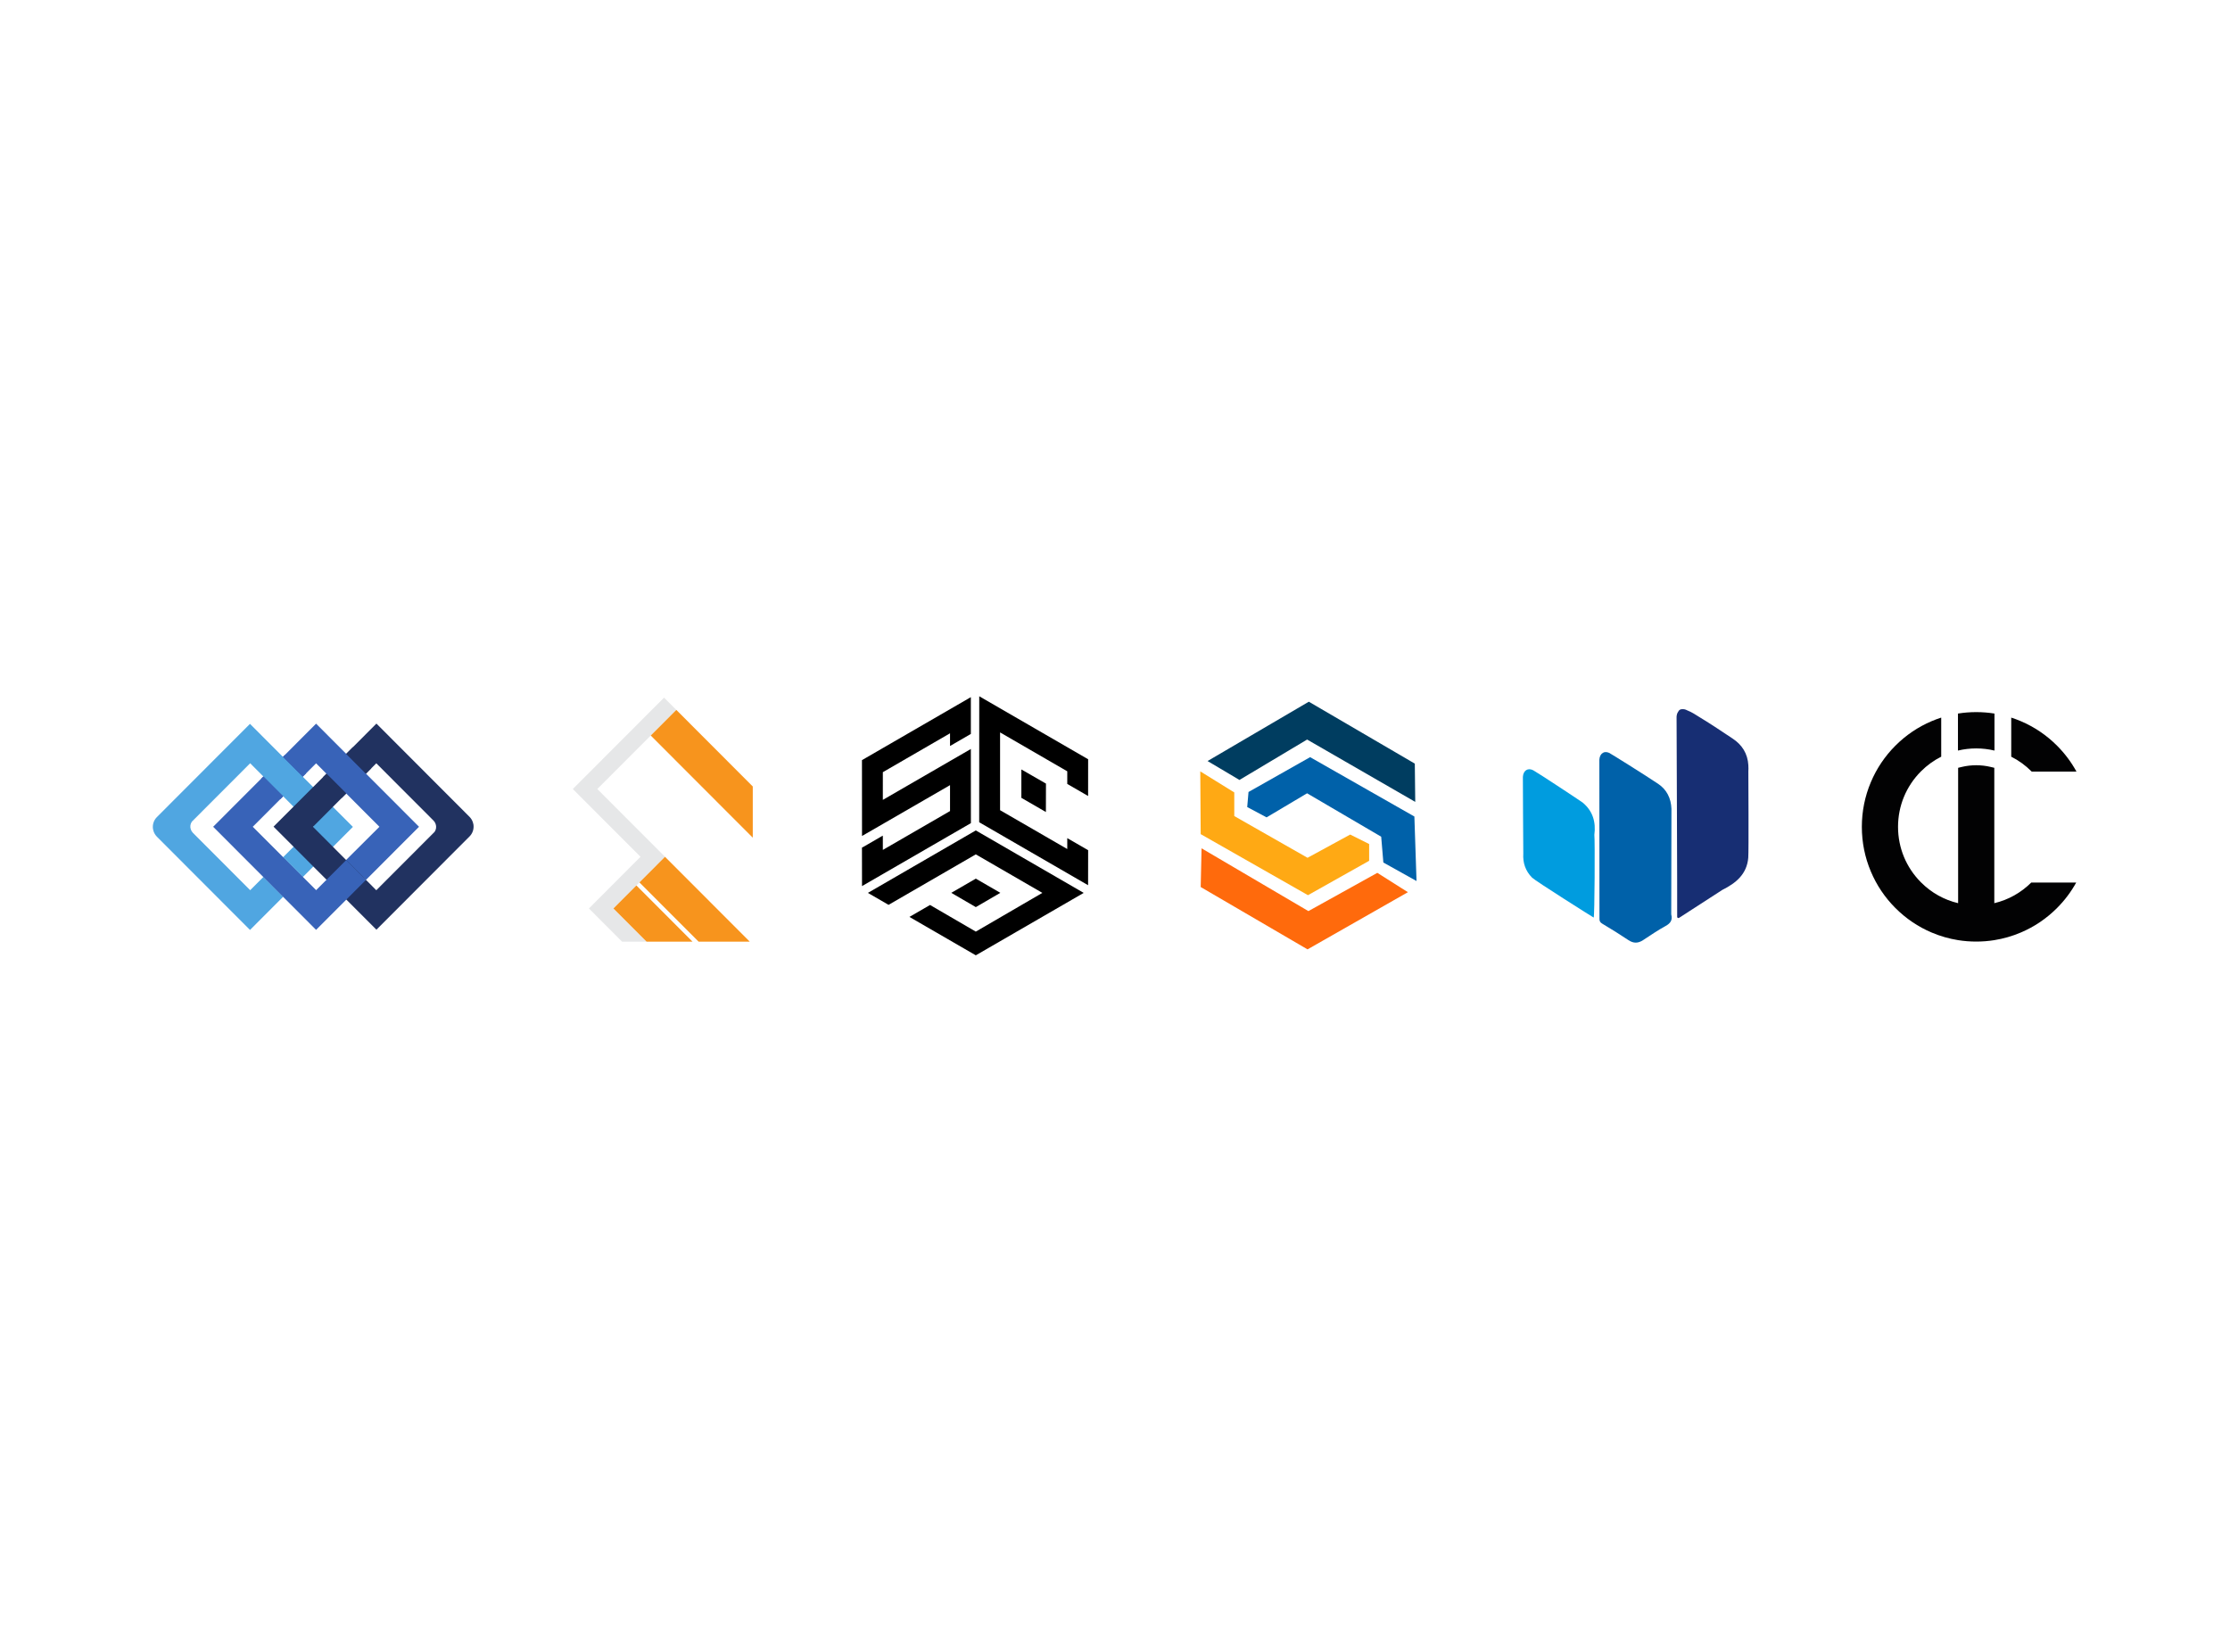 <svg xmlns="http://www.w3.org/2000/svg" xmlns:xlink="http://www.w3.org/1999/xlink" width="1350" zoomAndPan="magnify" viewBox="0 0 1012.5 750" height="1000" preserveAspectRatio="xMidYMid meet" version="1.2"><defs><clipPath id="2dfdfb06c1"><path d="M 69.109 328.535 L 161 328.535 L 161 422.238 L 69.109 422.238 Z M 69.109 328.535"></path></clipPath><clipPath id="6a8c623c7c"><path d="M 128 328.535 L 191 328.535 L 191 400 L 128 400 Z M 128 328.535"></path></clipPath><clipPath id="e102097f61"><path d="M 124 328.535 L 215.289 328.535 L 215.289 422.238 L 124 422.238 Z M 124 328.535"></path></clipPath><clipPath id="5691b6e414"><path d="M 96 352 L 167 352 L 167 422.238 L 96 422.238 Z M 96 352"></path></clipPath><clipPath id="b608b94a3a"><path d="M 260.082 316.68 L 308 316.68 L 308 427.625 L 260.082 427.625 Z M 260.082 316.68"></path></clipPath><clipPath id="f90acdaa7a"><path d="M 278 402 L 315 402 L 315 427.625 L 278 427.625 Z M 278 402"></path></clipPath><clipPath id="a381ff3ed6"><path d="M 295 322 L 341.789 322 L 341.789 381 L 295 381 Z M 295 322"></path></clipPath><clipPath id="3408b3e2c3"><path d="M 290 389 L 341 389 L 341 427.625 L 290 427.625 Z M 290 389"></path></clipPath><clipPath id="3de6f53339"><path d="M 391.355 316.09 L 441 316.09 L 441 403 L 391.355 403 Z M 391.355 316.09"></path></clipPath><clipPath id="653baa8755"><path d="M 444 316.09 L 494.055 316.09 L 494.055 402 L 444 402 Z M 444 316.09"></path></clipPath><clipPath id="4ab8010001"><path d="M 394 377 L 493 377 L 493 433.781 L 394 433.781 Z M 394 377"></path></clipPath><clipPath id="3c956f639a"><path d="M 548 318.598 L 643 318.598 L 643 365 L 548 365 Z M 548 318.598"></path></clipPath><clipPath id="f233d258bb"><path d="M 544.957 350 L 622 350 L 622 407 L 544.957 407 Z M 544.957 350"></path></clipPath><clipPath id="718f5b7c59"><path d="M 545 385 L 640 385 L 640 431.043 L 545 431.043 Z M 545 385"></path></clipPath><clipPath id="2369404dc1"><path d="M 566 343 L 643.16 343 L 643.16 401 L 566 401 Z M 566 343"></path></clipPath><clipPath id="f5f4443a93"><path d="M 691.352 349 L 725 349 L 725 417 L 691.352 417 Z M 691.352 349"></path></clipPath><clipPath id="4d3033bf16"><path d="M 761 321.918 L 794 321.918 L 794 417 L 761 417 Z M 761 321.918"></path></clipPath><clipPath id="25cd49a4ba"><path d="M 845.344 323.316 L 942.797 323.316 L 942.797 427.516 L 845.344 427.516 Z M 845.344 323.316"></path></clipPath></defs><g id="fb70363209"><path style="stroke:none;fill-rule:nonzero;fill:#213260;fill-opacity:1;" d="M 160.23 339.223 L 146.652 352.855 L 155.215 362.262 L 168.57 348.848"></path><path style="stroke:none;fill-rule:nonzero;fill:#3863b8;fill-opacity:1;" d="M 129.285 342.816 L 118.5 353.625 L 127.223 362.898 L 139.047 351.055 L 129.285 342.816"></path><g clip-rule="nonzero" clip-path="url(#2dfdfb06c1)"><path style="stroke:none;fill-rule:nonzero;fill:#50a6e1;fill-opacity:1;" d="M 160.23 375.43 L 137.535 398.164 L 128.562 389.176 L 142.355 375.359 L 113.586 346.543 L 87.117 373.051 C 86.391 374.086 86.23 375.395 86.629 376.559 C 86.629 376.574 86.629 376.574 86.645 376.594 C 86.828 377.156 87.152 377.684 87.59 378.137 L 113.586 404.176 L 119.57 398.184 L 128.543 407.172 L 113.512 422.227 L 71.273 379.918 L 71.234 379.879 C 70.527 379.152 70.023 378.32 69.73 377.43 C 69.73 377.41 69.715 377.391 69.715 377.375 C 69.605 377.047 69.516 376.703 69.461 376.375 C 69.168 374.469 69.77 372.453 71.234 370.98 L 113.496 328.656 L 160.23 375.43"></path></g><g clip-rule="nonzero" clip-path="url(#6a8c623c7c)"><path style="stroke:none;fill-rule:nonzero;fill:#3863b8;fill-opacity:1;" d="M 190.254 375.379 L 166.16 399.508 L 156.461 391.137 L 172.27 375.379 L 143.516 346.578 L 137.48 352.625 L 128.488 343.617 L 143.516 328.566 L 190.254 375.379"></path></g><g clip-rule="nonzero" clip-path="url(#e102097f61)"><path style="stroke:none;fill-rule:nonzero;fill:#213260;fill-opacity:1;" d="M 214.965 374.395 C 214.91 374.051 214.82 373.707 214.711 373.379 C 214.711 373.359 214.691 373.344 214.691 373.324 C 214.402 372.434 213.895 371.582 213.188 370.875 L 213.168 370.855 C 213.168 370.855 213.168 370.855 213.152 370.836 L 170.91 328.527 L 157.203 342.258 L 166.18 351.246 L 170.855 346.559 L 196.852 372.598 C 197.305 373.051 197.613 373.578 197.797 374.141 C 197.797 374.16 197.797 374.16 197.812 374.18 C 198.211 375.34 198.051 376.648 197.324 377.684 L 170.855 404.195 L 166.18 399.508 L 142.102 375.395 L 157.203 360.27 L 148.23 351.281 L 124.191 375.324 L 148.25 399.418 L 157.242 408.426 L 170.91 422.117 L 213.168 379.789 C 214.656 378.32 215.234 376.301 214.965 374.395"></path></g><path style="stroke:none;fill-rule:nonzero;fill:#50a6e1;fill-opacity:1;" d="M 128.562 389.176 L 119.551 398.184 L 128.523 407.172 L 137.516 398.164 L 128.562 389.176"></path><g clip-rule="nonzero" clip-path="url(#5691b6e414)"><path style="stroke:none;fill-rule:nonzero;fill:#3863b8;fill-opacity:1;" d="M 157.168 390.504 L 148.266 399.418 L 143.535 404.156 L 137.551 398.164 L 114.766 375.379 L 128.562 361.559 L 119.57 352.551 L 96.781 375.379 L 143.516 422.188 L 157.242 408.441 L 166.141 399.527 L 157.168 390.504"></path></g><g clip-rule="nonzero" clip-path="url(#b608b94a3a)"><path style="stroke:none;fill-rule:nonzero;fill:#e6e7e8;fill-opacity:1;" d="M 301.938 389.012 L 301.941 389.012 L 301.941 389.016 L 290.332 400.641 L 278.52 412.469 L 293.586 427.555 L 282.461 427.555 L 267.395 412.469 L 290.812 389.012 L 260.082 358.238 L 301.508 316.75 L 307.074 322.32 L 295.461 333.949 L 294.07 335.34 L 271.203 358.238 Z M 301.938 389.012"></path></g><g clip-rule="nonzero" clip-path="url(#f90acdaa7a)"><path style="stroke:none;fill-rule:nonzero;fill:#f7941d;fill-opacity:1;" d="M 288.945 402.027 L 278.52 412.469 L 293.586 427.555 L 314.438 427.555 Z M 288.945 402.027"></path></g><g clip-rule="nonzero" clip-path="url(#a381ff3ed6)"><path style="stroke:none;fill-rule:nonzero;fill:#f7941d;fill-opacity:1;" d="M 341.785 357.086 L 307.074 322.32 L 295.461 333.949 L 341.785 380.34 Z M 341.785 357.086"></path></g><g clip-rule="nonzero" clip-path="url(#3408b3e2c3)"><path style="stroke:none;fill-rule:nonzero;fill:#f7941d;fill-opacity:1;" d="M 301.938 389.012 L 290.332 400.641 L 317.207 427.555 L 340.426 427.555 L 301.941 389.016 Z M 301.938 389.012"></path></g><g clip-rule="nonzero" clip-path="url(#3de6f53339)"><path style="stroke:none;fill-rule:nonzero;fill:#000000;fill-opacity:1;" d="M 431.348 356.48 L 431.348 368.246 L 400.844 385.891 L 400.84 380.254 L 400.816 379.402 L 392 384.512 L 391.359 384.836 L 391.387 402.312 L 440.824 373.73 L 440.801 340.137 L 440.797 340.066 L 400.84 363.172 L 400.844 350.594 L 431.348 332.941 L 431.348 338.703 L 440.801 333.23 L 440.801 316.527 L 391.363 345.125 L 391.387 379.566 Z M 431.348 356.48"></path></g><g clip-rule="nonzero" clip-path="url(#653baa8755)"><path style="stroke:none;fill-rule:nonzero;fill:#000000;fill-opacity:1;" d="M 484.574 385.488 L 454.07 367.852 L 454.07 332.539 L 484.574 350.195 L 484.574 355.934 L 494.039 361.406 L 494.051 344.723 L 444.613 316.129 L 444.59 373.328 L 494.031 401.914 L 494.055 386.016 L 484.574 380.539 Z M 484.574 385.488"></path></g><path style="stroke:none;fill-rule:nonzero;fill:#000000;fill-opacity:1;" d="M 431.914 405.375 L 443.055 398.93 L 454.191 405.375 L 443.055 411.855 Z M 431.914 405.375"></path><path style="stroke:none;fill-rule:nonzero;fill:#000000;fill-opacity:1;" d="M 463.734 349.355 L 463.734 362.242 L 474.875 368.684 L 474.906 355.777 Z M 463.734 349.355"></path><g clip-rule="nonzero" clip-path="url(#4ab8010001)"><path style="stroke:none;fill-rule:nonzero;fill:#000000;fill-opacity:1;" d="M 492.043 405.402 L 492.016 405.391 L 492.02 405.387 L 443.051 377.043 L 394.059 405.402 L 403.438 410.832 L 443.051 387.91 L 473.273 405.395 L 443.051 422.98 L 422.273 410.891 L 412.91 416.309 L 443.051 433.742 Z M 492.043 405.402"></path></g><g clip-rule="nonzero" clip-path="url(#3c956f639a)"><path style="stroke:none;fill-rule:evenodd;fill:#003d60;fill-opacity:1;" d="M 548.281 345.535 L 594.25 318.598 L 642.375 346.707 L 642.57 364.082 L 593.477 335.777 L 562.758 354.125 Z M 548.281 345.535"></path></g><g clip-rule="nonzero" clip-path="url(#f233d258bb)"><path style="stroke:none;fill-rule:evenodd;fill:#ffa914;fill-opacity:1;" d="M 544.965 350.223 L 545.16 378.723 L 593.863 406.445 L 621.641 390.828 L 621.641 383.215 L 613.035 378.914 L 593.668 389.461 L 560.41 370.52 L 560.41 359.793 Z M 544.965 350.223"></path></g><g clip-rule="nonzero" clip-path="url(#718f5b7c59)"><path style="stroke:none;fill-rule:evenodd;fill:#ff6a0c;fill-opacity:1;" d="M 625.355 396.297 L 639.242 405.082 L 593.668 431.043 L 545.16 402.738 L 545.547 385.16 L 594.059 413.668 Z M 625.355 396.297"></path></g><g clip-rule="nonzero" clip-path="url(#2369404dc1)"><path style="stroke:none;fill-rule:evenodd;fill:#0061a9;fill-opacity:1;" d="M 566.871 359.586 L 566.281 366.426 L 575.078 371.109 L 593.465 360.18 L 627.113 379.895 L 628.094 391.609 L 643.152 400.008 L 642.18 370.723 L 594.844 343.773 Z M 566.871 359.586"></path></g><g clip-rule="nonzero" clip-path="url(#f5f4443a93)"><path style="stroke:none;fill-rule:nonzero;fill:#009cdf;fill-opacity:1;" d="M 718.621 364.418 C 717.988 363.891 698.125 350.785 696.168 349.746 C 693.711 348.438 691.613 349.852 691.445 352.719 C 691.406 353.387 691.621 385.395 691.633 387.555 C 691.367 391.77 692.629 395.43 695.602 398.461 C 697.047 399.945 723.566 416.656 723.594 416.602 C 724.031 416.203 724.191 381.031 723.898 379.051 C 724.656 373.262 723.223 368.262 718.621 364.418 Z M 718.621 364.418"></path></g><path style="stroke:none;fill-rule:nonzero;fill:#0061a9;fill-opacity:1;" d="M 758.801 415.176 C 758.84 409.684 758.922 367.633 758.898 367.211 C 758.711 362.449 756.777 358.504 752.836 355.871 C 746.043 351.332 731.09 342.012 730.59 341.816 C 730.016 341.559 729.469 341.449 728.965 341.473 C 728.504 341.48 728.102 341.598 727.758 341.824 C 726.855 342.352 726.25 343.441 726.164 344.926 C 726.129 345.484 726.246 414.469 726.215 417.082 C 726.203 418.133 726.426 418.758 727.477 419.375 C 731.516 421.754 735.48 424.266 739.387 426.859 C 741.68 428.379 743.762 428.336 746.02 426.848 C 749.387 424.629 752.734 422.352 756.266 420.414 C 758.539 419.168 759.465 417.66 758.801 415.176 Z M 758.801 415.176"></path><g clip-rule="nonzero" clip-path="url(#4d3033bf16)"><path style="stroke:none;fill-rule:nonzero;fill:#172e73;fill-opacity:1;" d="M 793.816 350.223 C 793.871 349.34 793.879 348.473 793.816 347.633 C 793.816 347.57 793.816 347.512 793.816 347.453 C 793.508 342.184 791.008 338.191 786.664 335.324 C 781.867 332.152 777.105 328.918 772.188 325.945 C 770.176 324.727 768.234 323.336 765.984 322.492 C 765.973 322.484 765.953 322.473 765.941 322.465 C 765.258 322.102 764.602 321.957 764.008 321.984 C 763.047 321.926 762.379 322.273 761.977 323.109 C 761.551 323.695 761.277 324.484 761.223 325.438 C 761.207 325.695 761.586 410.762 761.5 416.441 C 761.961 417.152 762.441 416.684 762.855 416.418 C 769.258 412.289 775.656 408.148 782.051 404.008 C 788.203 400.957 793.156 396.863 793.773 389.434 C 794.023 386.418 793.816 353.309 793.816 350.223 Z M 793.816 350.223"></path></g><g clip-rule="nonzero" clip-path="url(#25cd49a4ba)"><path style="stroke:none;fill-rule:nonzero;fill:#020203;fill-opacity:1;" d="M 888.984 340.777 L 888.984 323.977 C 891.707 323.539 894.473 323.32 897.27 323.32 C 900.074 323.32 902.844 323.543 905.566 323.98 L 905.566 340.777 C 902.879 340.137 900.102 339.805 897.27 339.805 C 894.445 339.805 891.668 340.137 888.984 340.777 Z M 933.988 338.578 C 929.223 333.797 923.668 330.043 917.484 327.418 C 916.066 326.816 914.629 326.281 913.176 325.812 L 913.176 343.562 C 916.535 345.25 919.637 347.492 922.371 350.23 C 922.406 350.27 922.441 350.305 922.473 350.336 L 942.797 350.336 C 940.438 346.035 937.492 342.094 933.988 338.578 Z M 922.266 400.695 C 917.559 405.379 911.781 408.582 905.488 410.07 L 905.488 348.605 L 903.805 348.203 C 899.551 347.188 895 347.188 890.75 348.203 L 889.059 348.605 L 889.059 410.07 C 882.715 408.57 876.895 405.332 872.176 400.594 C 865.469 393.867 861.777 384.926 861.777 375.418 C 861.777 365.902 865.469 356.961 872.176 350.234 C 874.91 347.492 878.016 345.25 881.379 343.559 L 881.379 325.809 C 879.922 326.277 878.48 326.816 877.059 327.418 C 870.871 330.043 865.32 333.797 860.555 338.578 C 855.789 343.359 852.043 348.93 849.43 355.133 C 846.719 361.562 845.344 368.383 845.344 375.414 C 845.344 382.441 846.719 389.266 849.43 395.691 C 852.043 401.895 855.789 407.465 860.555 412.246 C 865.32 417.027 870.871 420.785 877.055 423.406 C 880.926 425.051 884.941 426.199 889.055 426.855 C 891.754 427.289 894.496 427.504 897.27 427.504 C 900.047 427.504 902.789 427.289 905.488 426.855 C 909.602 426.199 913.617 425.051 917.488 423.406 C 923.672 420.785 929.223 417.027 933.988 412.246 C 937.438 408.789 940.344 404.918 942.68 400.695 Z M 922.266 400.695"></path></g></g></svg>